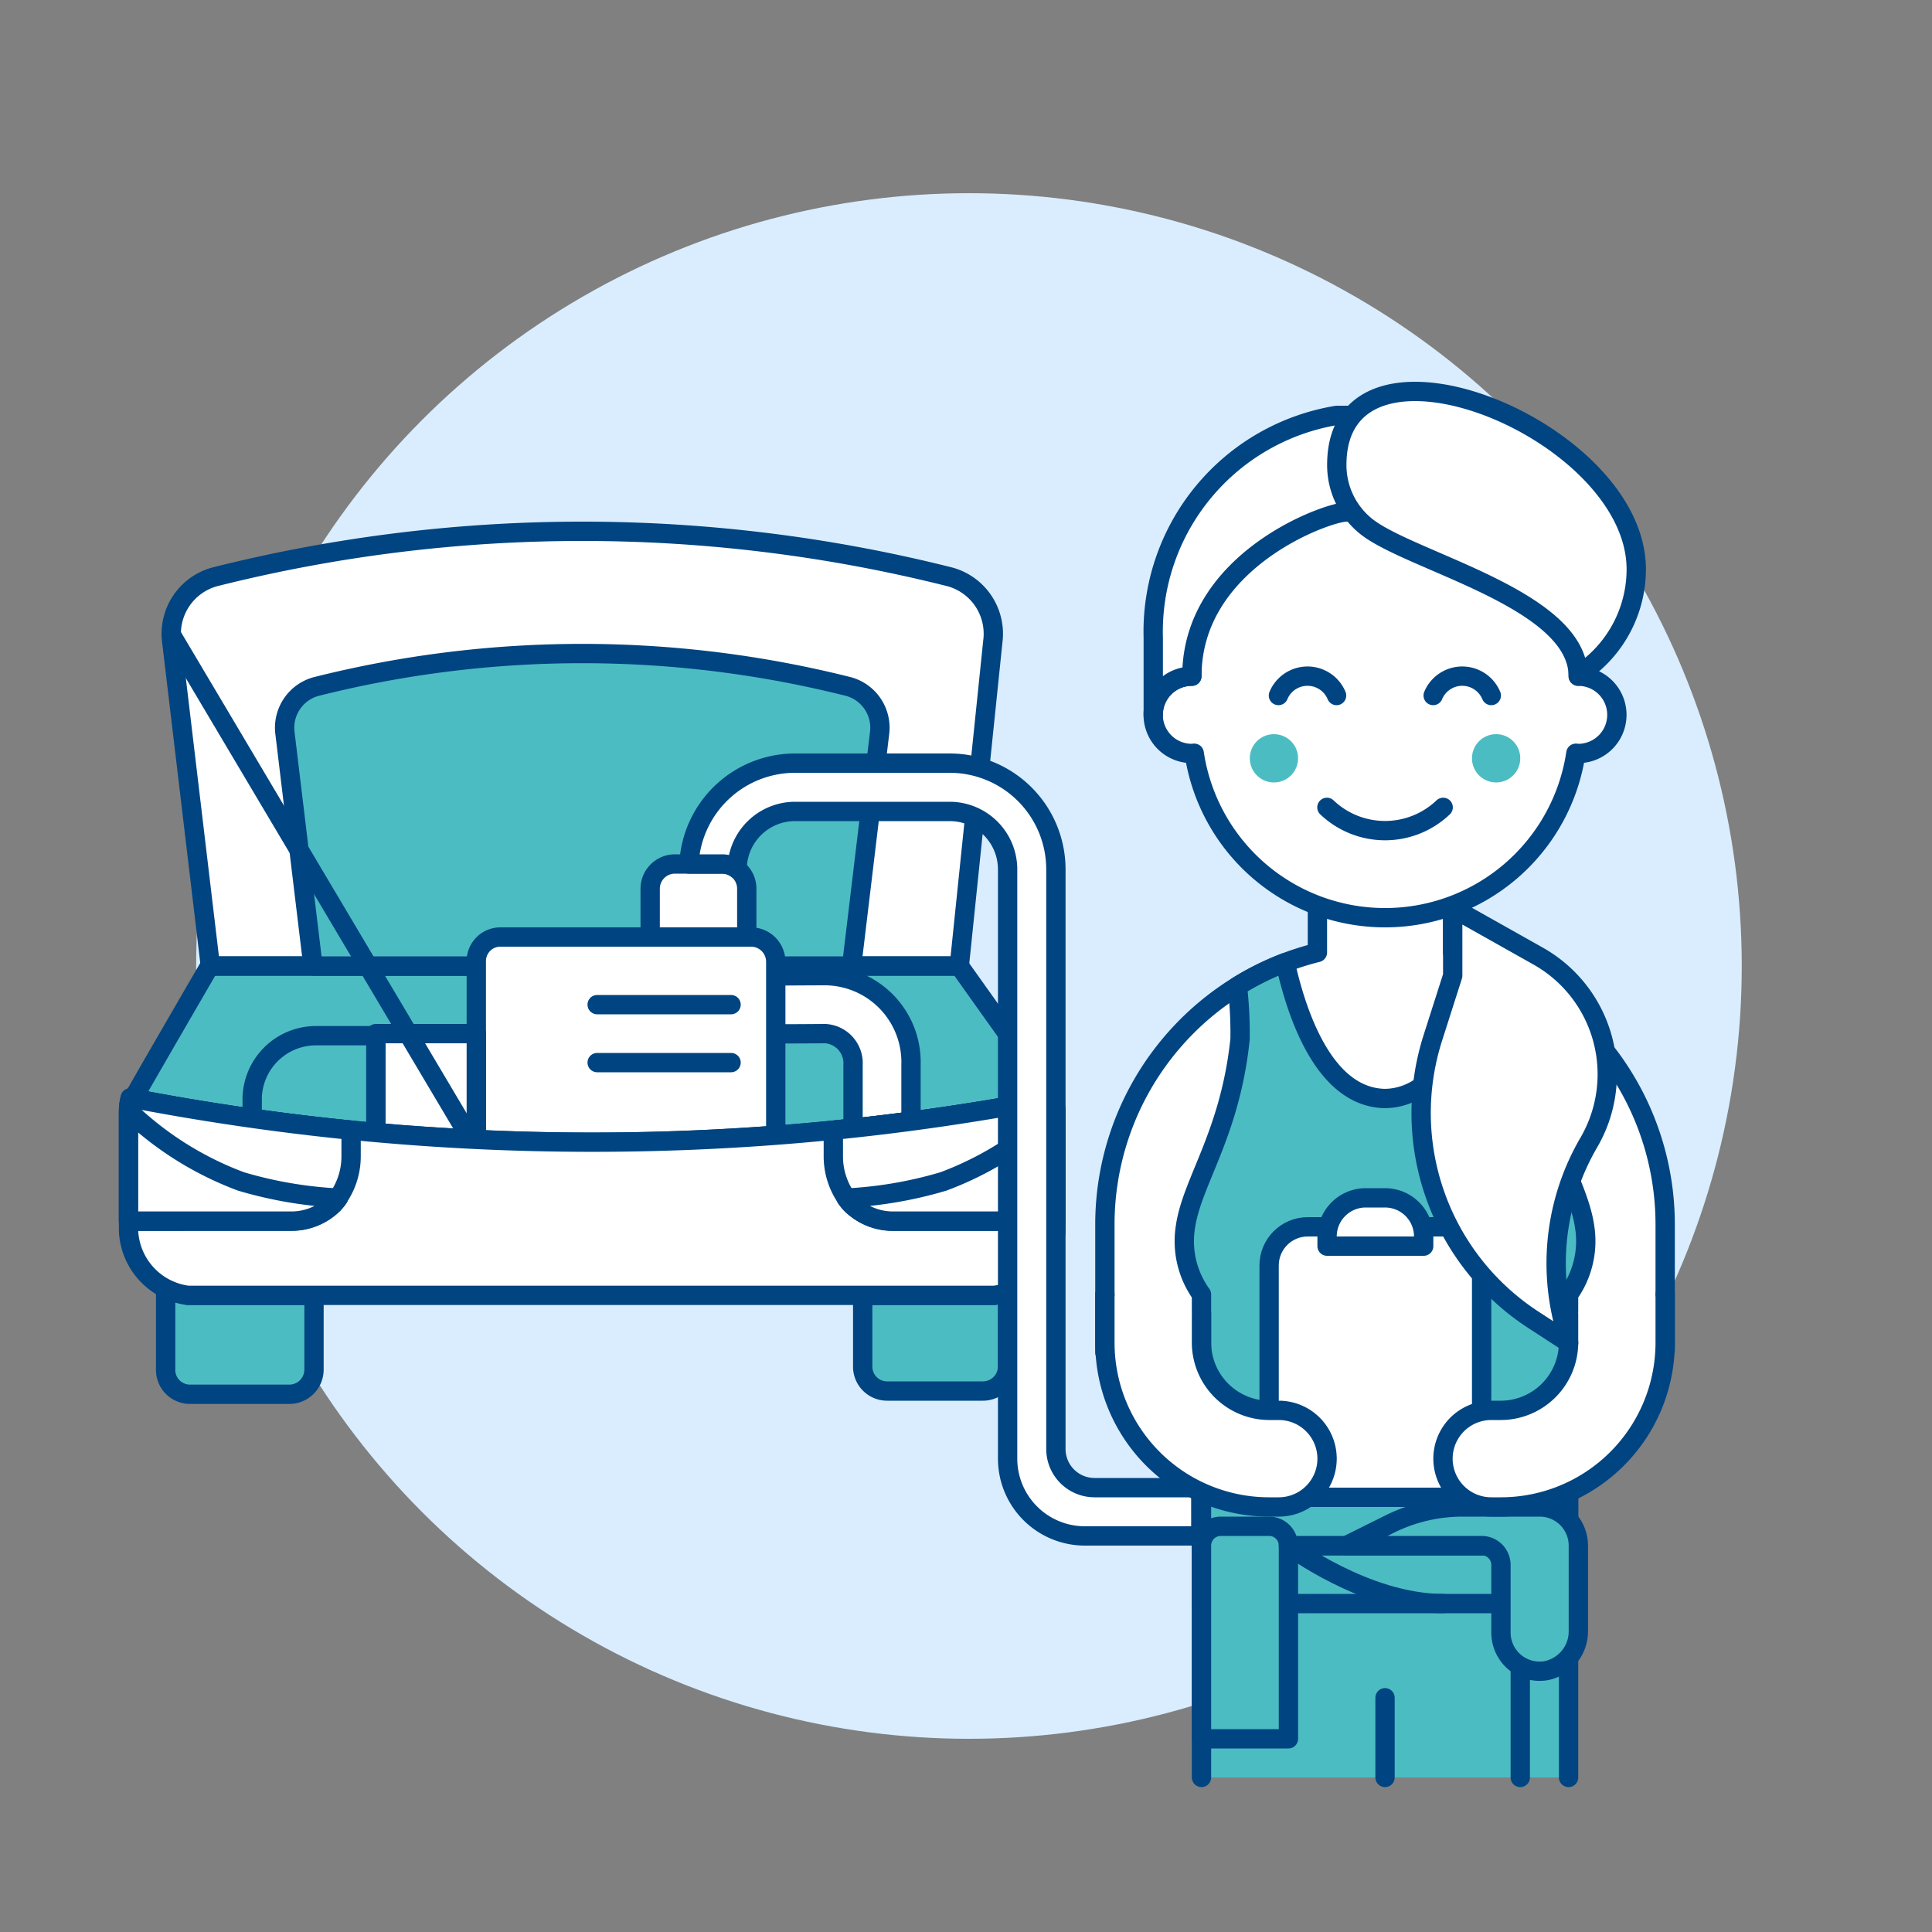 <svg xmlns="http://www.w3.org/2000/svg" viewBox="0 0 100 100"><rect x="0" y="0" width="100" height="100" fill="#808080" stroke="none"/><defs/><circle cx="50.153" cy="50" r="40" fill="#d9edff"/><path d="M49.174,29.861a77.917,77.917,0,0,0-38.071,0,3.053,3.053,0,0,0-2.215,3.33l2,16.809H49.653L51.39,33.191A3.053,3.053,0,0,0,49.174,29.861Z" fill="#ffffff"/><path d="M49.653,50h-38.8s-3.9,6.713-3.953,6.856a125.778,125.778,0,0,0,47.618-.023Z" stroke="#004481" stroke-linecap="round" stroke-linejoin="round" fill="#4cbcc3"/><path d="M42.713,53.5a1.532,1.532,0,0,1,1.44,1.622s0,1.847,0,3.268c1-.108,2-.228,3-.361V55.122a4.476,4.476,0,0,0-4.44-4.622s-6.338.012-6.56.145v2.784C36.375,53.559,42.713,53.5,42.713,53.5Z" stroke="#004481" stroke-linecap="round" stroke-linejoin="round" fill="#ffffff"/><path d="M49.174,29.861a77.917,77.917,0,0,0-38.071,0,3.053,3.053,0,0,0-2.215,3.33l2,16.809H49.653L51.39,33.191A3.053,3.053,0,0,0,49.174,29.861Z" fill="none" stroke="#004481" stroke-linecap="round" stroke-linejoin="round"/><path d="M43.923,35.537a56.41,56.41,0,0,0-27.568,0,2.211,2.211,0,0,0-1.605,2.411L16.2,50H44.081l1.446-12.052A2.209,2.209,0,0,0,43.923,35.537Z" fill="#4cbcc3"/><path d="M43.923,35.537a56.41,56.41,0,0,0-27.568,0,2.211,2.211,0,0,0-1.605,2.411L16.2,50H44.081l1.446-12.052A2.209,2.209,0,0,0,43.923,35.537Z" fill="none" stroke="#004481" stroke-linecap="round" stroke-linejoin="round"/><path d="M40.153,58.758V49.78a1.28,1.28,0,0,0-1.28-1.28H25.89a1.245,1.245,0,0,0-1.237,1.28v9.2A125.472,125.472,0,0,0,40.153,58.758Z" fill="#ffffff"/><path d="M40.153,58.758V49.78a1.28,1.28,0,0,0-1.28-1.28H25.89a1.245,1.245,0,0,0-1.237,1.28v9.2A125.472,125.472,0,0,0,40.153,58.758Z" fill="none" stroke="#004481" stroke-linecap="round" stroke-linejoin="round"/><path d="M9.734,67.048a3.9,3.9,0,0,1-1.161-.379v4.219a1.262,1.262,0,0,0,1.259,1.28h5.141a1.28,1.28,0,0,0,1.28-1.28v-3.84Z" fill="#4cbcc3"/><path d="M51.453,67.048h-6.8V70.72A1.262,1.262,0,0,0,45.912,72h4.961a1.28,1.28,0,0,0,1.28-1.28V66.871A3.9,3.9,0,0,1,51.453,67.048Z" fill="#4cbcc3"/><path d="M51.453,67.048h-6.8V70.72A1.262,1.262,0,0,0,45.912,72h4.961a1.28,1.28,0,0,0,1.28-1.28V66.871A3.9,3.9,0,0,1,51.453,67.048Z" fill="none" stroke="#004481" stroke-linecap="round" stroke-linejoin="round"/><path d="M9.734,67.048a3.9,3.9,0,0,1-1.161-.379v4.219a1.262,1.262,0,0,0,1.259,1.28h5.141a1.28,1.28,0,0,0,1.28-1.28v-3.84Z" fill="none" stroke="#004481" stroke-linecap="round" stroke-linejoin="round"/><path d="M24.653,58.971V53.5h-5.2v5.117C21.159,58.77,22.946,58.888,24.653,58.971Z" stroke="#004481" stroke-linecap="round" stroke-linejoin="round" fill="#ffffff"/><path d="M19.453,58.617V53.608H16.276a3.306,3.306,0,0,0-3.223,3.226v1.044Q16.249,58.33,19.453,58.617Z" stroke="#004481" stroke-linecap="round" stroke-linejoin="round" fill="#4cbcc3"/><path d="M34.933,44.72h2.44A1.28,1.28,0,0,1,38.653,46v2.5a0,0,0,0,1,0,0h-5a0,0,0,0,1,0,0V46A1.28,1.28,0,0,1,34.933,44.72Z" stroke="#004481" stroke-linecap="round" stroke-linejoin="round" fill="#ffffff"/><line x1="37.84" y1="52" x2="30.909" y2="52" fill="none" stroke="#004481" stroke-linecap="round" stroke-linejoin="round"/><line x1="37.84" y1="55" x2="30.909" y2="55" fill="none" stroke="#004481" stroke-linecap="round" stroke-linejoin="round"/><line x1="8.866" y1="32.854" x2="24.367" y2="58.961" fill="none" stroke="#004481" stroke-linecap="round" stroke-linejoin="round"/><path d="M9.734,67.048H51.453a3.64,3.64,0,0,0,3.2-3.351V57.643a2.578,2.578,0,0,0-.131-.81,125.8,125.8,0,0,1-47.778-.007,2.555,2.555,0,0,0-.091.675v6.2A3.526,3.526,0,0,0,9.734,67.048Z" fill="#ffffff"/><path d="M9.734,67.048H51.453a3.64,3.64,0,0,0,3.2-3.351V57.643a2.578,2.578,0,0,0-.131-.81,125.8,125.8,0,0,1-47.778-.007,2.555,2.555,0,0,0-.091.675v6.2A3.526,3.526,0,0,0,9.734,67.048Z" fill="none" stroke="#004481" stroke-linecap="round" stroke-linejoin="round"/><path d="M9.022,57.2l-.262-.046Z" fill="#ffffff"/><path d="M15.093,63.208a3.074,3.074,0,0,0,2.161-.887,3.771,3.771,0,0,0,.919-2.475V58.5q-5.728-.573-11.429-1.67a2.555,2.555,0,0,0-.091.675v5.707Z" stroke="#004481" stroke-linecap="round" stroke-linejoin="round" fill="#ffffff"/><path d="M17.254,62.321a2.333,2.333,0,0,0,.258-.309,21.431,21.431,0,0,1-5.034-.86A17,17,0,0,1,6.655,57.5c0,.017,0,.034,0,.051v5.653h8.44A3.074,3.074,0,0,0,17.254,62.321Z" stroke="#004481" stroke-linecap="round" stroke-linejoin="round" fill="#ffffff"/><path d="M54.653,57.643a2.578,2.578,0,0,0-.131-.81Q48.846,57.927,43.133,58.5v1.35a3.771,3.771,0,0,0,.92,2.475,3.072,3.072,0,0,0,2.161.887h8.439Z" stroke="#004481" stroke-linecap="round" stroke-linejoin="round" fill="#ffffff"/><path d="M44.053,62.321a2.259,2.259,0,0,1-.258-.309,21.414,21.414,0,0,0,5.033-.86A16.991,16.991,0,0,0,54.651,57.5c0,.017,0,.034,0,.051v5.653H46.214A3.072,3.072,0,0,1,44.053,62.321Z" stroke="#004481" stroke-linecap="round" stroke-linejoin="round" fill="#ffffff"/><path d="M62.153,77h-5.5a2,2,0,0,1-2-2V45a5.5,5.5,0,0,0-5.5-5.5h-8a5.5,5.5,0,0,0-5.493,5.22h1.713a1.272,1.272,0,0,1,.781.266,3,3,0,0,1,3-2.986h8a3,3,0,0,1,3,3V75.5a4,4,0,0,0,4,4h6Z" stroke="#004481" stroke-linecap="round" stroke-linejoin="round" fill="#ffffff"/><path d="M68.189,46v3.3a14.507,14.507,0,0,0-11,14.075V70h5V80h19V69.877h5v-6.5a14.506,14.506,0,0,0-11-14.075V46Z" fill="#ffffff"/><polyline points="62.189 92 62.189 80 81.189 80 81.189 92" stroke="#004481" stroke-linecap="round" stroke-linejoin="round" fill="#4cbcc3"/><rect x="62.189" y="80" width="19" height="3" stroke="#004481" stroke-linecap="round" stroke-linejoin="round" fill="#4cbcc3"/><path d="M68.189,46v3.3a14.507,14.507,0,0,0-11,14.075V70h5V80h19V69.877h5v-6.5a14.506,14.506,0,0,0-11-14.075V46Z" fill="none" stroke="#004481" stroke-linecap="round" stroke-linejoin="round"/><line x1="78.689" y1="83" x2="78.689" y2="92" fill="none" stroke="#004481" stroke-linecap="round" stroke-linejoin="round"/><line x1="71.689" y1="87.875" x2="71.689" y2="92" fill="none" stroke="#004481" stroke-linecap="round" stroke-linejoin="round"/><path d="M82.021,63.5c-.343-2.353-2.311-4.787-2.827-9.708a20.441,20.441,0,0,1,.138-2.741,14.487,14.487,0,0,0-2.476-1.228c-.6,2.741-2.039,6.983-5.167,7.036-3.127-.053-4.561-4.3-5.167-7.036a14.477,14.477,0,0,0-2.475,1.228,20.792,20.792,0,0,1,.138,2.741c-.517,4.921-2.485,7.355-2.827,9.708a4.711,4.711,0,0,0,.831,3.5V80h19V67A4.717,4.717,0,0,0,82.021,63.5Z" stroke="#004481" stroke-linecap="round" stroke-linejoin="round" fill="#4cbcc3"/><path d="M63.189,79h2.5a1,1,0,0,1,1,1V90a0,0,0,0,1,0,0h-4.5a0,0,0,0,1,0,0V80A1,1,0,0,1,63.189,79Z" stroke="#004481" stroke-linecap="round" stroke-linejoin="round" fill="#4cbcc3"/><path d="M69.689,80,71.9,78.9a8.489,8.489,0,0,1,3.8-.9h3.995a2,2,0,0,1,2,2v4.393a2.075,2.075,0,0,1-1.664,2.08A2,2,0,0,1,77.689,84.5V81a1,1,0,0,0-1-1Z" stroke="#004481" stroke-linecap="round" stroke-linejoin="round" fill="#4cbcc3"/><path d="M66.689,80s4,3,8,3" fill="none" stroke="#004481" stroke-linecap="round" stroke-linejoin="round"/><rect x="65.689" y="63.5" width="11" height="14" rx="2" fill="#ffffff"/><rect x="65.689" y="63.5" width="11" height="14" rx="2" fill="none" stroke="#004481" stroke-linecap="round" stroke-linejoin="round"/><path d="M81.189,68v1.5a3.516,3.516,0,0,1-3.5,3.5h-.5a2.5,2.5,0,0,0,0,5h.5a8.506,8.506,0,0,0,8.5-8.5V67" stroke="#004481" stroke-linecap="round" stroke-linejoin="round" fill="#ffffff"/><path d="M57.189,67v2.5a8.5,8.5,0,0,0,8.5,8.5h.5a2.5,2.5,0,0,0,0-5h-.5a3.516,3.516,0,0,1-3.5-3.5V68" stroke="#004481" stroke-linecap="round" stroke-linejoin="round" fill="#ffffff"/><path d="M70.689,62h1a2,2,0,0,1,2,2v.5a0,0,0,0,1,0,0h-5a0,0,0,0,1,0,0V64A2,2,0,0,1,70.689,62Z" stroke="#004481" stroke-linecap="round" stroke-linejoin="round" fill="#ffffff"/><path d="M75.192,47l4.424,2.488a7.016,7.016,0,0,1,2.62,9.65A12.41,12.41,0,0,0,80.917,68.4l.275,1.1-1.826-1.187a12.771,12.771,0,0,1-5.2-14.6L75.192,50.5Z" fill="#ffffff"/><path d="M81.689,35V32.5a10,10,0,0,0-20,0V35a2,2,0,1,0,0,4c.042,0,.081-.01.123-.012a9.987,9.987,0,0,0,19.755,0c.041,0,.08.012.122.012a2,2,0,0,0,0-4Z" stroke="#004481" stroke-linecap="round" stroke-linejoin="round" fill="#ffffff"/><circle cx="65.939" cy="39.25" r="1.25" fill="#4cbcc3"/><circle cx="77.439" cy="39.25" r="1.25" fill="#4cbcc3"/><path d="M68.681,41.789a4.361,4.361,0,0,0,6.017,0" fill="none" stroke="#004481" stroke-linecap="round" stroke-linejoin="round"/><path d="M77.189,36a1.629,1.629,0,0,0-3.008,0" fill="none" stroke="#004481" stroke-linecap="round" stroke-linejoin="round"/><path d="M69.181,36a1.63,1.63,0,0,0-3.009,0" fill="none" stroke="#004481" stroke-linecap="round" stroke-linejoin="round"/><path d="M75.192,47l4.424,2.488a7.016,7.016,0,0,1,2.62,9.65A12.41,12.41,0,0,0,80.917,68.4l.275,1.1-1.826-1.187a12.771,12.771,0,0,1-5.2-14.6L75.192,50.5Z" fill="none" stroke="#004481" stroke-linecap="round" stroke-linejoin="round"/><path d="M69.192,21.5a11.344,11.344,0,0,0-9.5,11.5v4a2,2,0,0,1,2-2c0-6,7-8.5,8-8.5h2.5v-5Z" fill="#ffffff"/><path d="M69.192,21.5a11.344,11.344,0,0,0-9.5,11.5v4a2,2,0,0,1,2-2c0-6,7-8.5,8-8.5h2.5v-5Z" fill="none" stroke="#004481" stroke-linecap="round" stroke-linejoin="round"/><path d="M70.709,27.243a4.063,4.063,0,0,1-1.517-3.162v-.016c0-8.065,15.5-1.888,15.5,5.4a6.471,6.471,0,0,1-2.33,4.972l-.673.56C81.689,31,72.983,29.07,70.709,27.243Z" fill="#ffffff"/><path d="M70.709,27.243a4.063,4.063,0,0,1-1.517-3.162v-.016c0-8.065,15.5-1.888,15.5,5.4a6.471,6.471,0,0,1-2.33,4.972l-.673.56C81.689,31,72.983,29.07,70.709,27.243Z" fill="none" stroke="#004481" stroke-linecap="round" stroke-linejoin="round"/></svg>
